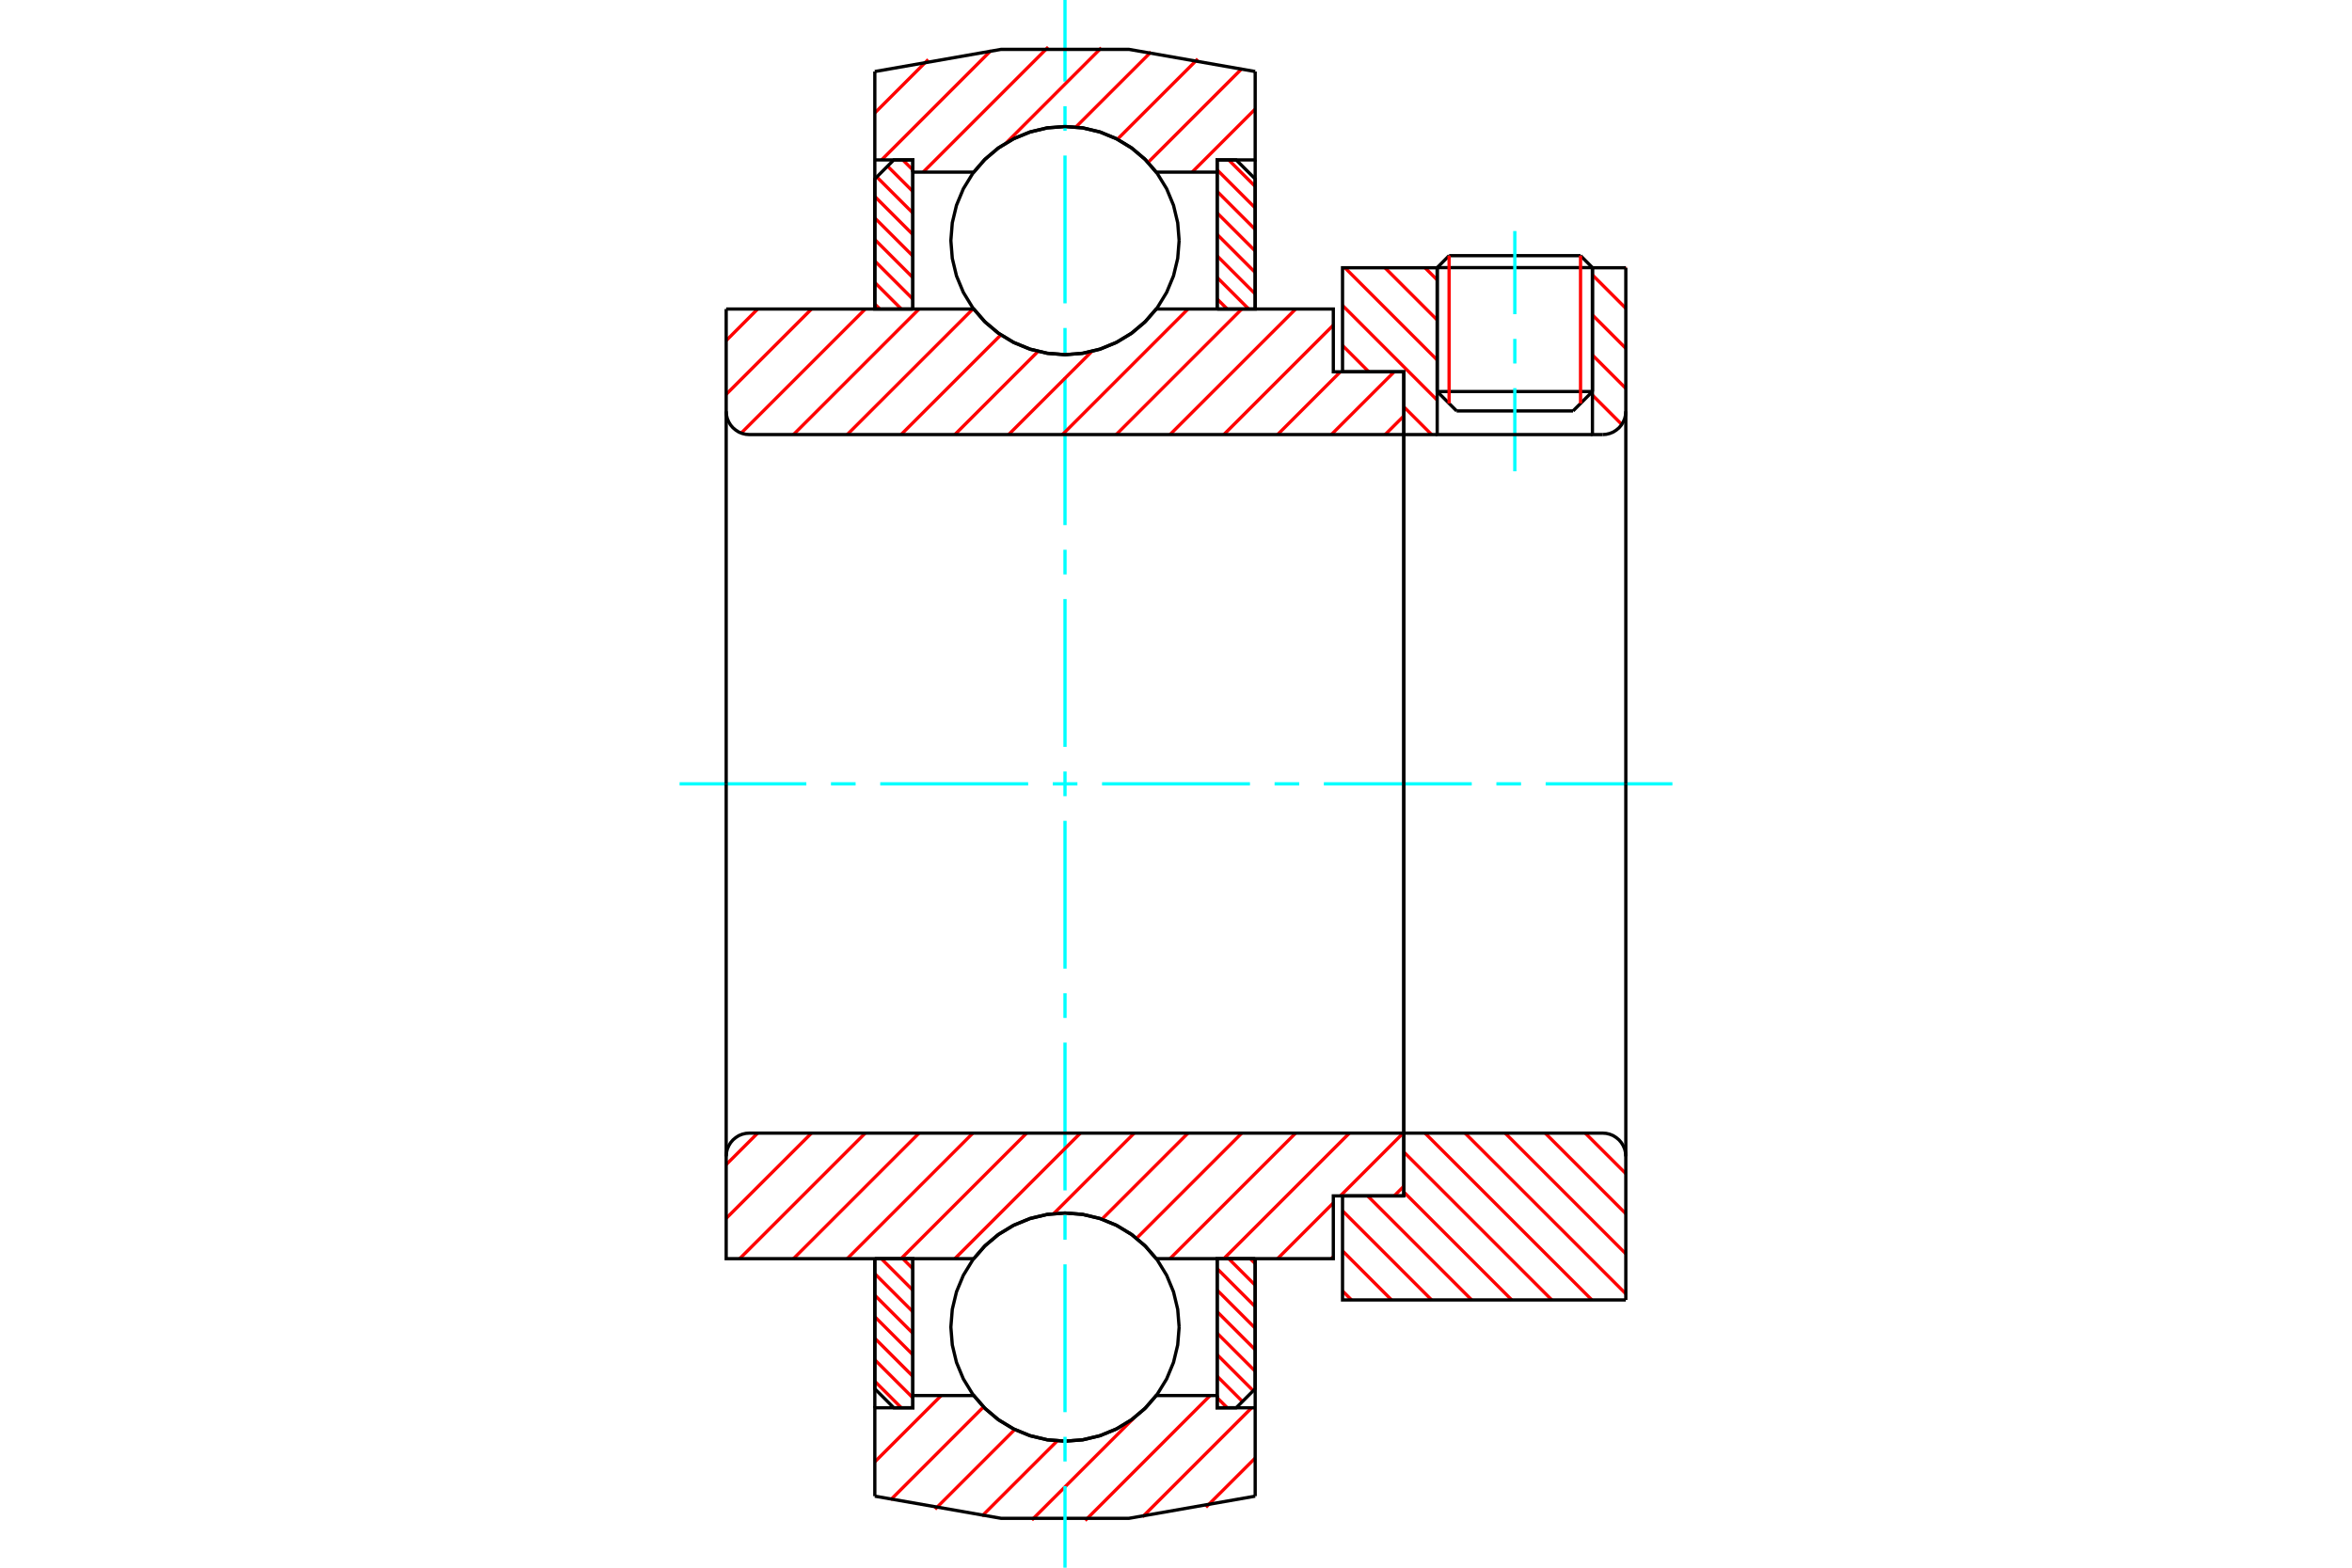 <?xml version="1.0" standalone="no"?>
<!DOCTYPE svg PUBLIC "-//W3C//DTD SVG 1.1//EN"
	"http://www.w3.org/Graphics/SVG/1.1/DTD/svg11.dtd">
<svg xmlns="http://www.w3.org/2000/svg" height="100%" width="100%" viewBox="0 0 36000 24000">
	<rect x="-1800" y="-1200" width="39600" height="26400" style="fill:#FFF"/>
	<g style="fill:none; fill-rule:evenodd" transform="matrix(1 0 0 1 0 0)">
		<g style="fill:none; stroke:#000; stroke-width:50; shape-rendering:geometricPrecision">
			<line x1="24374" y1="4097" x2="21998" y2="4097"/>
			<line x1="22180" y1="3914" x2="24192" y2="3914"/>
			<line x1="21998" y1="5994" x2="24374" y2="5994"/>
			<line x1="24077" y1="6291" x2="22295" y2="6291"/>
			<line x1="22180" y1="3914" x2="21998" y2="4097"/>
			<line x1="24374" y1="4097" x2="24192" y2="3914"/>
			<line x1="24077" y1="6291" x2="24374" y2="5994"/>
			<line x1="21998" y1="5994" x2="22295" y2="6291"/>
			<line x1="21998" y1="4097" x2="21998" y2="5994"/>
			<line x1="24374" y1="5994" x2="24374" y2="4097"/>
		</g>
		<g style="fill:none; stroke:#0FF; stroke-width:50; shape-rendering:geometricPrecision">
			<line x1="23186" y1="7215" x2="23186" y2="5942"/>
			<line x1="23186" y1="5565" x2="23186" y2="5188"/>
			<line x1="23186" y1="4810" x2="23186" y2="3537"/>
		</g>
		<g style="fill:none; stroke:#F00; stroke-width:50; shape-rendering:geometricPrecision">
			<line x1="24192" y1="3914" x2="24192" y2="6176"/>
			<line x1="22180" y1="6176" x2="22180" y2="3914"/>
			<line x1="13390" y1="21146" x2="13796" y2="21552"/>
			<line x1="13390" y1="20817" x2="13972" y2="21399"/>
			<line x1="13390" y1="20488" x2="13972" y2="21070"/>
			<line x1="13390" y1="20158" x2="13972" y2="20740"/>
			<line x1="13390" y1="19829" x2="13972" y2="20411"/>
			<line x1="13390" y1="19500" x2="13972" y2="20082"/>
			<line x1="13489" y1="19269" x2="13972" y2="19752"/>
			<line x1="13818" y1="19269" x2="13972" y2="19423"/>
		</g>
		<g style="fill:none; stroke:#000; stroke-width:50; shape-rendering:geometricPrecision">
			<polyline points="13390,19269 13390,21261 13681,21552 13972,21552 13972,19269 13390,19269"/>
		</g>
		<g style="fill:none; stroke:#0FF; stroke-width:50; shape-rendering:geometricPrecision">
			<line x1="10402" y1="12000" x2="12342" y2="12000"/>
			<line x1="12719" y1="12000" x2="13096" y2="12000"/>
			<line x1="13473" y1="12000" x2="15737" y2="12000"/>
			<line x1="16114" y1="12000" x2="16491" y2="12000"/>
			<line x1="16868" y1="12000" x2="19132" y2="12000"/>
			<line x1="19509" y1="12000" x2="19886" y2="12000"/>
			<line x1="20263" y1="12000" x2="22527" y2="12000"/>
			<line x1="22904" y1="12000" x2="23281" y2="12000"/>
			<line x1="23658" y1="12000" x2="25598" y2="12000"/>
		</g>
		<g style="fill:none; stroke:#F00; stroke-width:50; shape-rendering:geometricPrecision">
			<line x1="13390" y1="4655" x2="13467" y2="4731"/>
			<line x1="13390" y1="4325" x2="13796" y2="4731"/>
			<line x1="13390" y1="3996" x2="13972" y2="4578"/>
			<line x1="13390" y1="3667" x2="13972" y2="4249"/>
			<line x1="13390" y1="3337" x2="13972" y2="3919"/>
			<line x1="13390" y1="3008" x2="13972" y2="3590"/>
			<line x1="13420" y1="2709" x2="13972" y2="3261"/>
			<line x1="13585" y1="2544" x2="13972" y2="2931"/>
			<line x1="13818" y1="2448" x2="13972" y2="2602"/>
		</g>
		<g style="fill:none; stroke:#000; stroke-width:50; shape-rendering:geometricPrecision">
			<polyline points="13972,4731 13972,2448 13681,2448 13390,2739 13390,4731 13972,4731"/>
		</g>
		<g style="fill:none; stroke:#F00; stroke-width:50; shape-rendering:geometricPrecision">
			<line x1="19135" y1="19269" x2="19212" y2="19345"/>
			<line x1="18806" y1="19269" x2="19212" y2="19675"/>
			<line x1="18630" y1="19422" x2="19212" y2="20004"/>
			<line x1="18630" y1="19751" x2="19212" y2="20333"/>
			<line x1="18630" y1="20081" x2="19212" y2="20663"/>
			<line x1="18630" y1="20410" x2="19212" y2="20992"/>
			<line x1="18630" y1="20739" x2="19182" y2="21291"/>
			<line x1="18630" y1="21069" x2="19017" y2="21456"/>
			<line x1="18630" y1="21398" x2="18784" y2="21552"/>
		</g>
		<g style="fill:none; stroke:#000; stroke-width:50; shape-rendering:geometricPrecision">
			<polyline points="19212,19269 19212,21261 18921,21552 18630,21552 18630,19269 19212,19269"/>
		</g>
		<g style="fill:none; stroke:#F00; stroke-width:50; shape-rendering:geometricPrecision">
			<line x1="18806" y1="2448" x2="19212" y2="2854"/>
			<line x1="18630" y1="2601" x2="19212" y2="3183"/>
			<line x1="18630" y1="2930" x2="19212" y2="3512"/>
			<line x1="18630" y1="3260" x2="19212" y2="3842"/>
			<line x1="18630" y1="3589" x2="19212" y2="4171"/>
			<line x1="18630" y1="3918" x2="19212" y2="4500"/>
			<line x1="18630" y1="4248" x2="19113" y2="4731"/>
			<line x1="18630" y1="4577" x2="18784" y2="4731"/>
		</g>
		<g style="fill:none; stroke:#000; stroke-width:50; shape-rendering:geometricPrecision">
			<polyline points="18630,4731 18630,2448 18921,2448 19212,2739 19212,4731 18630,4731"/>
			<polyline points="18048,3683 18026,3410 17962,3143 17857,2890 17714,2657 17536,2448 17328,2270 17094,2127 16841,2022 16574,1958 16301,1937 16028,1958 15761,2022 15508,2127 15274,2270 15066,2448 14888,2657 14745,2890 14640,3143 14576,3410 14554,3683 14576,3956 14640,4223 14745,4476 14888,4710 15066,4918 15274,5096 15508,5239 15761,5344 16028,5408 16301,5430 16574,5408 16841,5344 17094,5239 17328,5096 17536,4918 17714,4710 17857,4476 17962,4223 18026,3956 18048,3683"/>
			<polyline points="18048,20317 18026,20044 17962,19777 17857,19524 17714,19290 17536,19082 17328,18904 17094,18761 16841,18656 16574,18592 16301,18570 16028,18592 15761,18656 15508,18761 15274,18904 15066,19082 14888,19290 14745,19524 14640,19777 14576,20044 14554,20317 14576,20590 14640,20857 14745,21110 14888,21343 15066,21552 15274,21730 15508,21873 15761,21978 16028,22042 16301,22063 16574,22042 16841,21978 17094,21873 17328,21730 17536,21552 17714,21343 17857,21110 17962,20857 18026,20590 18048,20317"/>
		</g>
		<g style="fill:none; stroke:#F00; stroke-width:50; shape-rendering:geometricPrecision">
			<line x1="24264" y1="17347" x2="24885" y2="17967"/>
			<line x1="23651" y1="17347" x2="24885" y2="18581"/>
			<line x1="23038" y1="17347" x2="24885" y2="19194"/>
			<line x1="22424" y1="17347" x2="24885" y2="19807"/>
			<line x1="21811" y1="17347" x2="24366" y2="19901"/>
			<line x1="21487" y1="17636" x2="23752" y2="19901"/>
			<line x1="21487" y1="18249" x2="23139" y2="19901"/>
			<line x1="20933" y1="18308" x2="22526" y2="19901"/>
			<line x1="20549" y1="18537" x2="21912" y2="19901"/>
			<line x1="20549" y1="19150" x2="21299" y2="19901"/>
			<line x1="20549" y1="19764" x2="20686" y2="19901"/>
		</g>
		<g style="fill:none; stroke:#000; stroke-width:50; shape-rendering:geometricPrecision">
			<line x1="24885" y1="12000" x2="24885" y2="19901"/>
			<polyline points="24885,17703 24881,17647 24868,17593 24846,17541 24817,17493 24781,17451 24738,17415 24691,17385 24639,17364 24584,17351 24529,17347 21487,17347 21487,12000"/>
			<polyline points="21487,17347 21487,18308 20549,18308 20549,19901 24885,19901"/>
		</g>
		<g style="fill:none; stroke:#F00; stroke-width:50; shape-rendering:geometricPrecision">
			<line x1="24878" y1="4099" x2="24885" y2="4106"/>
			<line x1="24374" y1="4209" x2="24885" y2="4720"/>
			<line x1="24374" y1="4822" x2="24885" y2="5333"/>
			<line x1="24374" y1="5435" x2="24885" y2="5946"/>
			<line x1="24374" y1="6049" x2="24823" y2="6498"/>
			<line x1="21811" y1="4099" x2="21998" y2="4286"/>
			<line x1="21198" y1="4099" x2="21998" y2="4899"/>
			<line x1="20585" y1="4099" x2="21998" y2="5512"/>
			<line x1="20549" y1="4676" x2="21998" y2="6126"/>
			<line x1="20549" y1="5289" x2="20951" y2="5692"/>
			<line x1="21487" y1="6228" x2="21912" y2="6653"/>
		</g>
		<g style="fill:none; stroke:#000; stroke-width:50; shape-rendering:geometricPrecision">
			<line x1="24885" y1="12000" x2="24885" y2="4099"/>
			<polyline points="24529,6653 24584,6649 24639,6636 24691,6615 24738,6585 24781,6549 24817,6507 24846,6459 24868,6407 24881,6353 24885,6297"/>
			<polyline points="24529,6653 24374,6653 24374,4099"/>
			<polyline points="24374,6653 21998,6653 21998,4099"/>
			<polyline points="21998,6653 21487,6653 21487,12000"/>
			<polyline points="21487,6653 21487,5692 20549,5692 20549,4099 21998,4099"/>
			<line x1="24374" y1="4099" x2="24885" y2="4099"/>
		</g>
		<g style="fill:none; stroke:#F00; stroke-width:50; shape-rendering:geometricPrecision">
			<line x1="19212" y1="22322" x2="18458" y2="23075"/>
			<line x1="19158" y1="21552" x2="17489" y2="23221"/>
			<line x1="18522" y1="21365" x2="16610" y2="23278"/>
			<line x1="17699" y1="21365" x2="17696" y2="21368"/>
			<line x1="17353" y1="21711" x2="15793" y2="23270"/>
			<line x1="16182" y1="22059" x2="15030" y2="23210"/>
			<line x1="15533" y1="21884" x2="14312" y2="23105"/>
			<line x1="15054" y1="21539" x2="13632" y2="22962"/>
			<line x1="14406" y1="21365" x2="13390" y2="22380"/>
			<line x1="13395" y1="21552" x2="13390" y2="21557"/>
		</g>
		<g style="fill:none; stroke:#000; stroke-width:50; shape-rendering:geometricPrecision">
			<polyline points="19212,19269 19212,21552 19212,22905"/>
			<polyline points="13390,22905 15321,23244 17281,23244 19212,22905"/>
			<polyline points="13390,22905 13390,21552 13972,21552 13972,21365 13972,19269"/>
			<polyline points="13972,21365 14904,21365 15082,21567 15289,21740 15520,21879 15770,21981 16032,22043 16301,22063 16570,22043 16832,21981 17082,21879 17313,21740 17520,21567 17698,21365 18630,21365 18630,19269"/>
			<polyline points="18630,21365 18630,21552 19212,21552"/>
			<line x1="13390" y1="21552" x2="13390" y2="19269"/>
		</g>
		<g style="fill:none; stroke:#0FF; stroke-width:50; shape-rendering:geometricPrecision">
			<line x1="16301" y1="24000" x2="16301" y2="22751"/>
			<line x1="16301" y1="22374" x2="16301" y2="21997"/>
			<line x1="16301" y1="21619" x2="16301" y2="19356"/>
			<line x1="16301" y1="18979" x2="16301" y2="18601"/>
			<line x1="16301" y1="18224" x2="16301" y2="15961"/>
			<line x1="16301" y1="15584" x2="16301" y2="15206"/>
			<line x1="16301" y1="14829" x2="16301" y2="12566"/>
			<line x1="16301" y1="12189" x2="16301" y2="11811"/>
			<line x1="16301" y1="11434" x2="16301" y2="9171"/>
			<line x1="16301" y1="8794" x2="16301" y2="8416"/>
			<line x1="16301" y1="8039" x2="16301" y2="5776"/>
			<line x1="16301" y1="5399" x2="16301" y2="5021"/>
			<line x1="16301" y1="4644" x2="16301" y2="2381"/>
			<line x1="16301" y1="2003" x2="16301" y2="1626"/>
			<line x1="16301" y1="1249" x2="16301" y2="0"/>
		</g>
		<g style="fill:none; stroke:#F00; stroke-width:50; shape-rendering:geometricPrecision">
			<line x1="19212" y1="1670" x2="18247" y2="2635"/>
			<line x1="19011" y1="1048" x2="17572" y2="2487"/>
			<line x1="18334" y1="902" x2="17103" y2="2132"/>
			<line x1="17618" y1="795" x2="16467" y2="1945"/>
			<line x1="16857" y1="732" x2="15403" y2="2186"/>
			<line x1="16044" y1="721" x2="14130" y2="2635"/>
			<line x1="15168" y1="774" x2="13494" y2="2448"/>
			<line x1="14208" y1="911" x2="13390" y2="1729"/>
		</g>
		<g style="fill:none; stroke:#000; stroke-width:50; shape-rendering:geometricPrecision">
			<polyline points="13390,4731 13390,2448 13390,1095"/>
			<polyline points="19212,1095 17281,756 15321,756 13390,1095"/>
			<polyline points="19212,1095 19212,2448 18630,2448 18630,2635 18630,4731"/>
			<polyline points="18630,2635 17698,2635 17520,2433 17313,2260 17082,2121 16832,2019 16570,1957 16301,1937 16032,1957 15770,2019 15520,2121 15289,2260 15082,2433 14904,2635 13972,2635 13972,4731"/>
			<polyline points="13972,2635 13972,2448 13390,2448"/>
			<line x1="19212" y1="2448" x2="19212" y2="4731"/>
		</g>
		<g style="fill:none; stroke:#F00; stroke-width:50; shape-rendering:geometricPrecision">
			<line x1="21487" y1="18160" x2="21340" y2="18308"/>
			<line x1="20408" y1="19240" x2="20378" y2="19269"/>
			<line x1="21477" y1="17347" x2="20516" y2="18308"/>
			<line x1="20408" y1="18416" x2="19555" y2="19269"/>
			<line x1="20654" y1="17347" x2="18732" y2="19269"/>
			<line x1="19831" y1="17347" x2="17908" y2="19269"/>
			<line x1="19007" y1="17347" x2="17397" y2="18957"/>
			<line x1="18184" y1="17347" x2="16866" y2="18665"/>
			<line x1="17361" y1="17347" x2="16128" y2="18580"/>
			<line x1="16537" y1="17347" x2="14615" y2="19269"/>
			<line x1="15714" y1="17347" x2="13792" y2="19269"/>
			<line x1="14891" y1="17347" x2="12968" y2="19269"/>
			<line x1="14067" y1="17347" x2="12145" y2="19269"/>
			<line x1="13244" y1="17347" x2="11322" y2="19269"/>
			<line x1="12421" y1="17347" x2="11115" y2="18652"/>
			<line x1="11597" y1="17347" x2="11115" y2="17829"/>
		</g>
		<g style="fill:none; stroke:#000; stroke-width:50; shape-rendering:geometricPrecision">
			<line x1="21487" y1="12000" x2="21487" y2="18308"/>
			<polyline points="21487,17347 11471,17347 11416,17351 11361,17364 11309,17385 11262,17415 11219,17451 11183,17493 11154,17541 11132,17593 11119,17647 11115,17703 11115,19269 11697,19269 14904,19269"/>
			<polyline points="17698,19269 17520,19066 17313,18894 17082,18755 16832,18653 16570,18591 16301,18570 16032,18591 15770,18653 15520,18755 15289,18894 15082,19066 14904,19269"/>
			<polyline points="17698,19269 20408,19269 20408,18308 21487,18308"/>
			<line x1="11115" y1="12000" x2="11115" y2="17703"/>
		</g>
		<g style="fill:none; stroke:#F00; stroke-width:50; shape-rendering:geometricPrecision">
			<line x1="21487" y1="6368" x2="21202" y2="6653"/>
			<line x1="21340" y1="5692" x2="20378" y2="6653"/>
			<line x1="20516" y1="5692" x2="19555" y2="6653"/>
			<line x1="20408" y1="4977" x2="18732" y2="6653"/>
			<line x1="19831" y1="4731" x2="17908" y2="6653"/>
			<line x1="19007" y1="4731" x2="17085" y2="6653"/>
			<line x1="18184" y1="4731" x2="16262" y2="6653"/>
			<line x1="16712" y1="5380" x2="15438" y2="6653"/>
			<line x1="15888" y1="5380" x2="14615" y2="6653"/>
			<line x1="15319" y1="5127" x2="13792" y2="6653"/>
			<line x1="14891" y1="4731" x2="12968" y2="6653"/>
			<line x1="14067" y1="4731" x2="12145" y2="6653"/>
			<line x1="13244" y1="4731" x2="11345" y2="6630"/>
			<line x1="12421" y1="4731" x2="11115" y2="6037"/>
			<line x1="11597" y1="4731" x2="11115" y2="5214"/>
		</g>
		<g style="fill:none; stroke:#000; stroke-width:50; shape-rendering:geometricPrecision">
			<line x1="11115" y1="12000" x2="11115" y2="4731"/>
			<polyline points="11115,6297 11119,6353 11132,6407 11154,6459 11183,6507 11219,6549 11262,6585 11309,6615 11361,6636 11416,6649 11471,6653 21487,6653 21487,5692 20408,5692 20408,4731 17698,4731"/>
			<polyline points="14904,4731 15082,4934 15289,5106 15520,5245 15770,5347 16032,5409 16301,5430 16570,5409 16832,5347 17082,5245 17313,5106 17520,4934 17698,4731"/>
			<polyline points="14904,4731 11697,4731 11115,4731"/>
			<line x1="21487" y1="12000" x2="21487" y2="6653"/>
		</g>
	</g>
</svg>
